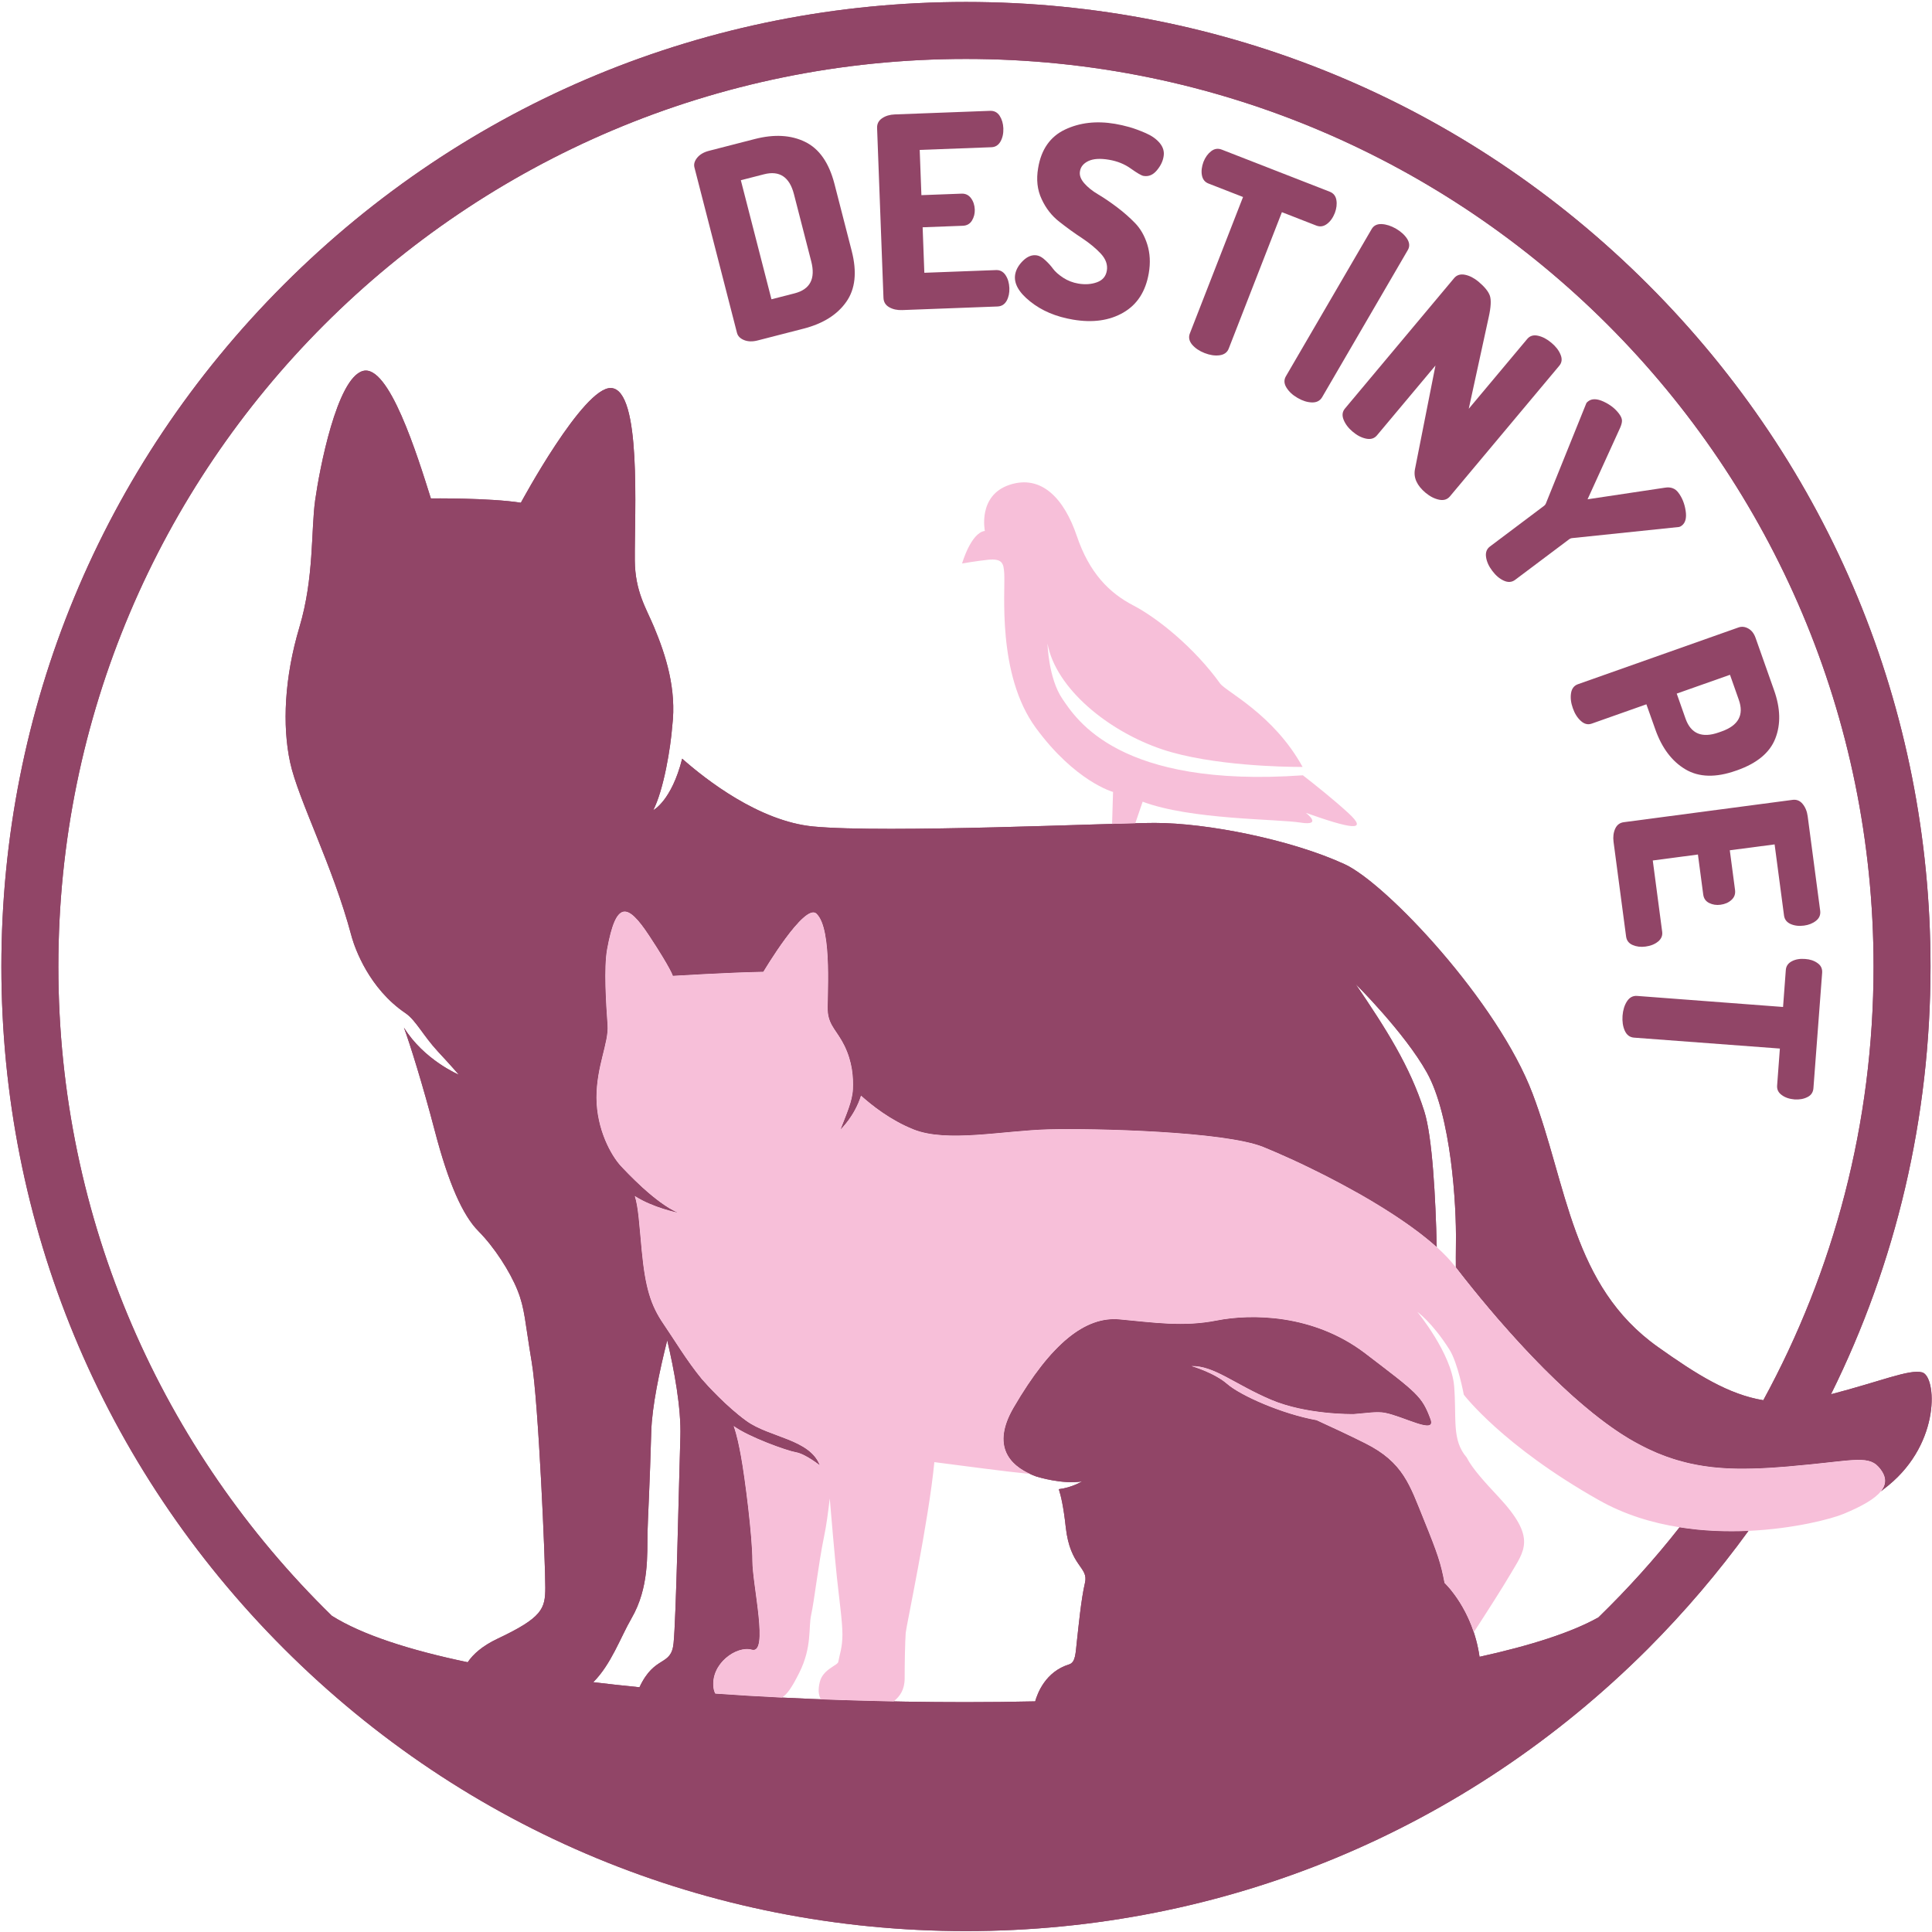 <?xml version="1.0" encoding="UTF-8"?>
<svg width="511px" height="511px" viewBox="0 0 511 511" version="1.1" xmlns="http://www.w3.org/2000/svg" xmlns:xlink="http://www.w3.org/1999/xlink">
    <!-- Generator: Sketch 62 (91390) - https://sketch.com -->
    <title>Group</title>
    <desc>Created with Sketch.</desc>
    <g id="Page-1" stroke="none" stroke-width="1" fill="none" fill-rule="evenodd">
        <g id="destinypet" transform="translate(-13, -13)" fill-rule="nonzero">
            <g id="Group" transform="translate(13, 13)">
                <g transform="translate(183, 29)" fill="#914567">
                    <path d="M37.704,19.617 C36.256,14.039 33.678,10.339 29.939,8.519 C26.207,6.701 21.784,6.449 16.648,7.768 L4.505,10.893 C3.144,11.245 2.103,11.856 1.398,12.719 C0.695,13.584 0.449,14.448 0.681,15.317 L11.922,59.021 C12.142,59.892 12.767,60.531 13.805,60.95 C14.843,61.368 16.035,61.398 17.413,61.044 L29.554,57.921 C34.673,56.604 38.437,54.247 40.826,50.849 C43.231,47.456 43.705,42.968 42.275,37.388 L37.704,19.617 Z M27.161,48.59 L21.045,50.158 L12.945,18.669 L19.06,17.099 C23.168,16.039 25.826,17.796 26.996,22.37 L31.568,40.14 C32.738,44.714 31.28,47.529 27.161,48.59 Z" id="Shape"></path>
                    <path d="M80.456,42.433 L61.48,43.148 L61.031,31.115 L71.654,30.714 C72.733,30.675 73.539,30.217 74.073,29.347 C74.605,28.478 74.857,27.499 74.82,26.412 C74.769,25.234 74.432,24.23 73.812,23.399 C73.19,22.574 72.369,22.181 71.327,22.219 L60.704,22.617 L60.256,10.652 L79.234,9.94 C80.272,9.901 81.07,9.398 81.62,8.433 C82.168,7.466 82.425,6.301 82.379,4.929 C82.325,3.657 81.995,2.558 81.409,1.636 C80.801,0.712 79.956,0.272 78.871,0.315 L53.664,1.264 C52.343,1.312 51.218,1.652 50.305,2.277 C49.389,2.902 48.949,3.759 48.984,4.841 L50.672,49.794 C50.723,50.882 51.213,51.702 52.18,52.254 C53.147,52.809 54.289,53.061 55.612,53.013 L80.819,52.064 C81.903,52.022 82.705,51.521 83.252,50.555 C83.781,49.591 84.015,48.469 83.971,47.197 C83.915,45.827 83.574,44.682 82.953,43.762 C82.322,42.834 81.497,42.394 80.456,42.433 Z" id="Path"></path>
                    <path d="M120.021,6.198 C118.438,5.511 117,4.981 115.712,4.614 C114.388,4.244 113.136,3.957 111.922,3.753 C106.988,2.917 102.571,3.427 98.673,5.278 C94.775,7.133 92.386,10.528 91.577,15.465 C91.061,18.493 91.349,21.228 92.511,23.672 C93.635,26.117 95.203,28.118 97.217,29.674 C99.195,31.233 101.177,32.674 103.203,33.995 C105.193,35.316 106.851,36.686 108.173,38.106 C109.474,39.525 110.003,41.004 109.757,42.543 C109.514,44.077 108.642,45.116 107.142,45.656 C105.674,46.196 104.005,46.312 102.201,46.005 C100.764,45.76 99.421,45.248 98.209,44.463 C97.03,43.677 96.095,42.88 95.506,42.069 C94.914,41.26 94.225,40.504 93.437,39.791 C92.683,39.08 91.957,38.667 91.258,38.547 C90.005,38.336 88.785,38.8 87.6,39.942 C86.423,41.086 85.729,42.31 85.502,43.612 C85.117,45.94 86.431,48.32 89.485,50.747 C92.512,53.18 96.272,54.775 100.801,55.539 C106.028,56.422 110.46,55.797 114.131,53.664 C117.803,51.535 120.016,48.069 120.842,43.267 C121.319,40.52 121.177,37.983 120.449,35.654 C119.723,33.327 118.613,31.431 117.188,29.97 C115.763,28.505 114.168,27.11 112.408,25.782 C110.645,24.454 109.014,23.339 107.479,22.434 C105.943,21.53 104.709,20.544 103.779,19.472 C102.847,18.404 102.442,17.333 102.65,16.262 C102.844,15.1 103.585,14.209 104.873,13.591 C106.195,12.973 107.998,12.858 110.32,13.254 C112.527,13.623 114.458,14.407 116.106,15.596 C117.792,16.788 118.892,17.43 119.445,17.527 C120.807,17.755 121.955,17.271 122.961,16.078 C123.967,14.882 124.551,13.67 124.752,12.441 C124.998,11.145 124.657,9.949 123.767,8.863 C122.868,7.772 121.604,6.884 120.021,6.198 Z" id="Path"></path>
                    <path d="M167.963,30.243 C168.853,29.58 169.55,28.609 170.056,27.326 C170.506,26.128 170.647,24.989 170.462,23.908 C170.277,22.827 169.692,22.086 168.673,21.693 L140.163,10.577 C139.141,10.183 138.213,10.32 137.341,10.991 C136.469,11.662 135.794,12.595 135.316,13.792 C134.844,15.076 134.694,16.259 134.896,17.352 C135.098,18.442 135.675,19.175 136.661,19.554 L145.775,23.105 L131.71,59.187 C131.312,60.208 131.516,61.191 132.294,62.14 C133.107,63.086 134.199,63.835 135.608,64.384 C137.015,64.932 138.32,65.129 139.545,64.971 C140.773,64.811 141.6,64.219 141.988,63.202 L156.054,27.118 L165.17,30.67 C166.151,31.045 167.073,30.902 167.963,30.243 Z" id="Path"></path>
                    <path d="M189.2,34.195 C188.537,33.156 187.544,32.259 186.253,31.498 C184.937,30.738 183.668,30.328 182.443,30.269 C181.217,30.214 180.333,30.655 179.79,31.59 L157.108,70.524 C156.564,71.462 156.602,72.46 157.256,73.515 C157.909,74.573 158.864,75.477 160.192,76.242 C161.482,77.003 162.744,77.4 163.979,77.439 C165.214,77.476 166.108,77.026 166.68,76.083 L189.343,37.156 C189.906,36.219 189.829,35.229 189.2,34.195 Z" id="Path"></path>
                    <path d="M229.754,64.801 C229.307,63.668 228.481,62.617 227.315,61.648 C226.169,60.677 224.983,60.059 223.78,59.797 C222.597,59.533 221.641,59.818 220.943,60.652 L205.475,79.117 L210.737,54.965 C211.346,52.263 211.441,50.352 211.065,49.231 C210.685,48.106 209.67,46.863 208.05,45.496 C206.876,44.527 205.695,43.918 204.499,43.677 C203.285,43.431 202.311,43.723 201.612,44.558 L172.737,79.047 C172.038,79.875 171.911,80.869 172.373,82.021 C172.841,83.171 173.628,84.231 174.802,85.202 C175.939,86.172 177.134,86.781 178.35,87.024 C179.565,87.265 180.504,86.977 181.204,86.141 L196.671,67.677 L191.246,95.108 C190.822,97.33 191.749,99.403 194.06,101.345 C195.233,102.314 196.425,102.921 197.64,103.169 C198.835,103.418 199.798,103.121 200.496,102.288 L229.411,67.746 C230.109,66.917 230.233,65.932 229.754,64.801 Z" id="Path"></path>
                    <path d="M261.097,110.381 C261.317,110.345 261.545,110.221 261.805,110.027 C262.788,109.293 263.135,107.983 262.841,106.1 C262.564,104.223 261.911,102.623 260.916,101.303 C260.076,100.171 258.888,99.733 257.355,99.99 L236.899,103.058 L245.497,84.184 C245.845,83.392 246.016,82.738 246.003,82.213 C245.981,81.689 245.724,81.084 245.208,80.403 C244.216,79.081 242.869,78.022 241.138,77.222 C239.407,76.422 238.055,76.392 237.081,77.128 C236.805,77.323 236.624,77.518 236.546,77.711 L225.927,104.034 C225.821,104.351 225.618,104.628 225.308,104.851 L211.089,115.541 C210.217,116.189 209.871,117.131 210.052,118.354 C210.231,119.577 210.78,120.785 211.703,121.995 C212.612,123.207 213.614,124.069 214.747,124.581 C215.858,125.088 216.865,125.025 217.737,124.368 L231.957,113.689 C232.243,113.458 232.56,113.338 232.903,113.317 L261.097,110.381 Z" id="Path"></path>
                    <path d="M254.813,163.906 C256.556,168.847 259.221,172.375 262.789,174.489 C266.362,176.605 270.815,176.721 276.114,174.851 L276.45,174.74 C281.747,172.864 285.117,170.057 286.568,166.309 C288.035,162.557 287.918,158.307 286.224,153.546 L281.339,139.722 C280.925,138.555 280.295,137.734 279.423,137.245 C278.546,136.753 277.689,136.659 276.836,136.95 L234.348,151.971 C233.336,152.332 232.716,153.122 232.527,154.346 C232.336,155.569 232.494,156.89 233.003,158.312 C233.493,159.733 234.21,160.863 235.133,161.689 C236.044,162.521 237.011,162.753 238.03,162.382 L252.46,157.284 L254.813,163.906 Z M274.57,149.477 L276.901,156.09 C278.322,160.088 276.814,162.882 272.352,164.459 L271.614,164.719 C267.169,166.295 264.225,165.075 262.809,161.06 L260.482,154.451 L274.57,149.477 Z" id="Shape"></path>
                    <path d="M248.819,220.947 C249.816,221.386 250.966,221.529 252.224,221.361 C253.59,221.182 254.688,220.737 255.552,220.029 C256.414,219.321 256.775,218.449 256.631,217.415 L254.147,198.594 L266.089,197.012 L267.485,207.551 C267.616,208.623 268.146,209.392 269.073,209.842 C269.984,210.29 270.985,210.448 272.063,210.299 C273.221,210.141 274.198,209.729 274.95,209.032 C275.731,208.332 276.033,207.467 275.91,206.431 L274.519,195.893 L286.372,194.339 L288.864,213.159 C289.001,214.175 289.573,214.931 290.589,215.389 C291.61,215.846 292.798,215.992 294.145,215.814 C295.417,215.646 296.483,215.215 297.338,214.526 C298.196,213.852 298.56,212.96 298.426,211.884 L295.117,186.888 C294.943,185.575 294.493,184.495 293.781,183.633 C293.073,182.77 292.178,182.414 291.106,182.562 L246.512,188.461 C245.43,188.595 244.665,189.178 244.2,190.197 C243.751,191.204 243.6,192.363 243.774,193.676 L247.089,218.69 C247.231,219.762 247.806,220.508 248.819,220.947 Z" id="Path"></path>
                    <path d="M297.725,225.734 C296.825,225.085 295.73,224.721 294.453,224.641 C293.079,224.526 291.91,224.726 290.923,225.247 C289.938,225.766 289.406,226.531 289.334,227.571 L288.605,237.337 L249.973,234.411 C248.89,234.345 248.007,234.798 247.327,235.839 C246.651,236.882 246.262,238.179 246.148,239.667 C246.044,241.188 246.238,242.489 246.752,243.64 C247.267,244.751 248.053,245.343 249.147,245.445 L287.765,248.336 L287.036,258.104 C286.95,259.145 287.367,259.999 288.261,260.631 C289.152,261.299 290.276,261.674 291.648,261.791 C292.929,261.869 294.07,261.676 295.043,261.174 C296.026,260.709 296.557,259.901 296.638,258.822 L298.946,228.289 C299.019,227.213 298.622,226.352 297.725,225.734 Z" id="Path"></path>
                </g>
                <path d="M508.39,362.98 C505.005,362.076 497.307,365.4 484.283,368.773 C501.507,334.054 510.609,295.548 510.609,255.64 C510.609,187.494 484.077,123.432 435.894,75.246 C387.705,27.057 323.647,0.521 255.483,0.521 C187.337,0.521 123.28,27.057 75.09,75.246 C26.902,123.433 0.365,187.494 0.365,255.64 C0.365,323.769 26.902,387.865 75.09,436.051 C123.279,484.223 187.336,510.758 255.483,510.758 C323.647,510.758 387.705,484.223 435.894,436.051 C445.635,426.276 454.502,415.865 462.45,404.905 C456.736,405.155 450.533,404.958 444.246,403.95 C437.642,412.368 430.458,420.311 422.778,427.782 C415.693,431.772 404.765,435.255 391.327,438.214 C389.537,425.607 382.074,418.675 382.074,418.675 C381.07,413.452 380.347,411.195 376.611,401.986 C372.865,392.785 371.202,386.787 361.045,381.72 C356.855,379.616 352.222,377.464 348.211,375.63 C338.984,373.96 328.118,369.112 324.627,366.089 C321.109,363.017 315.124,361.321 315.124,361.321 C321.021,361.128 326.511,366.079 336.082,370.173 C345.536,374.218 357.64,374.003 358,374.019 C361.5,373.749 364.128,373.269 366.293,373.671 C371.397,374.667 379.856,379.503 378.374,375.413 C376.101,369.243 374.869,368.497 361.106,357.975 C347.323,347.452 330.786,347.493 321.837,349.258 C312.922,351.022 305.188,349.797 296.135,348.967 C287.115,348.119 278.009,355.276 268.102,372.293 C261.467,383.674 268.581,388.516 274.049,390.506 C274.617,390.688 281.028,392.641 286.18,391.83 C286.18,391.83 283.564,393.449 280.048,393.877 C280.61,395.602 281.319,398.639 281.885,403.93 C283.064,414.528 287.976,414.368 286.963,418.662 C285.943,422.945 285.221,430.664 284.843,433.965 C284.462,437.24 284.527,439.684 282.747,440.231 C276.522,442.161 274.412,447.844 273.798,449.999 C267.557,450.144 261.38,450.202 255.352,450.202 C234.479,450.202 211.49,449.514 189.168,447.94 C188.947,447.497 188.785,446.975 188.708,446.36 C187.926,439.979 194.849,435.196 198.826,436.327 C203.426,437.671 199,419.198 199,412.815 C199,406.432 197.062,391.073 195.979,385.147 C195.483,382.473 194.959,379.801 194.05,377.165 C198.078,380.114 208.211,383.72 210.518,384.106 C213.053,384.544 216.825,387.557 216.825,387.557 C214.194,380.635 203.517,380.227 197.448,375.844 C192.16,372.041 186.897,366.221 185.641,364.77 C181.625,359.891 178.291,354.268 175.495,350.198 C172.073,345.202 170.672,340.552 169.732,330.747 C169.08,323.843 168.851,319.347 167.902,316.341 C172.801,319.486 179.334,320.755 179.334,320.755 C173.319,318.237 165.334,309.616 164.184,308.372 C161.627,305.599 157.803,298.724 157.766,290.349 C157.75,281.982 161.038,275.81 160.702,271.138 C160.292,265.478 159.685,255.94 160.583,251.032 C162.937,238.238 165.884,238.654 171.698,247.473 C177.534,256.335 177.964,258.117 177.964,258.117 C177.964,258.117 192.731,257.201 201.904,257.041 C201.904,257.041 212.761,238.737 215.925,241.635 C220.377,245.701 218.612,265.08 218.969,267.914 C219.416,271.467 221.448,272.709 223.358,276.602 C225.45,280.905 225.727,284.877 225.59,288.057 C225.471,291.207 223.85,294.748 222.307,298.741 C222.307,298.741 225.973,295.343 227.738,289.796 C230.504,292.273 235.426,296.234 241.585,298.708 C250.456,302.28 265.233,299.026 277.344,298.708 C289.473,298.394 323.843,299.224 334.134,303.37 C344.863,307.716 367.679,318.729 380.005,329.85 C379.709,317.016 378.868,300.655 376.692,293.858 C372.908,281.979 366.633,272.159 358.536,260.245 C358.536,260.245 371.466,273.061 377.381,283.643 C383.805,295.1 385.243,318.67 385.084,328.653 C385.043,331.772 385.055,333.737 385.063,335.184 C394.888,347.971 413.915,370.368 430.853,380.51 C440.884,386.504 449.903,388.303 459.548,388.451 C459.55,388.451 459.55,388.451 459.552,388.451 C462.155,388.482 464.802,388.418 467.537,388.256 C467.739,388.246 467.938,388.236 468.134,388.227 C469.415,388.129 470.721,388.059 472.03,387.942 C472.662,387.903 473.225,387.86 473.809,387.786 L473.809,387.786 C489.276,386.479 493.966,384.755 496.83,387.931 C498.923,390.249 499.167,392.351 497.491,394.437 C498.158,393.933 498.825,393.404 499.506,392.849 C513.43,381.426 512.181,364.006 508.39,362.98 Z M167.005,428.074 C171.746,419.908 171.143,411.088 171.264,405.344 C171.344,401.604 171.879,392.315 172.249,378.711 C172.428,372.061 174.449,362.531 176.473,354.49 C178.328,362.373 180.188,372.345 179.952,380.002 C179.503,394.822 178.835,427.863 178.157,434.607 C177.532,440.89 173.18,437.619 169.136,446.267 C165,445.847 160.925,445.413 156.919,444.923 C161.68,440.15 164.098,433.105 167.005,428.074 Z M405.351,289.252 C396.155,264.965 366.745,233.704 355.661,228.583 C341.488,222.061 319.252,217.656 305.418,217.656 C294.329,217.656 234.197,220.436 215.072,218.597 C200.743,217.208 186.616,206.141 180.43,200.666 C177.617,211.854 172.78,214.287 172.78,214.287 C175.57,208.857 177.387,197.646 177.804,192.062 C178.999,182.277 176.094,173.264 172.955,165.766 C170.932,160.934 167.969,156.42 167.902,148.239 C167.798,135.591 169.769,103.053 161.627,102.632 C154.309,102.261 137.767,132.966 137.767,132.966 C129.426,131.655 113.96,131.824 113.96,131.824 C110.361,120.376 102.834,96.161 95.963,98.124 C89.092,100.085 84.515,124.09 83.363,132.268 C82.224,140.448 83.112,152.765 79.205,165.854 C75.241,179.11 74.619,191.872 76.744,201.673 C78.871,211.494 88.031,229.002 92.943,247.488 C93.001,247.704 93.054,247.896 93.115,248.099 C93.901,250.755 97.556,261.442 107.307,268.013 C109.956,269.82 111.953,273.931 115.823,278.115 C119.688,282.26 121.351,284.254 121.351,284.254 C121.351,284.254 112.097,280.328 106.835,271.785 C108.36,275.896 111.827,286.951 115.025,299.201 C118.622,312.935 122.354,321.416 126.571,325.658 C130.787,329.91 134.903,336.334 136.873,341.248 C138.841,346.135 138.841,349.576 140.628,360.221 C142.435,370.848 144.25,413.381 144.227,419.928 C144.215,425.526 143.45,427.844 131.473,433.491 C127.579,435.35 125.142,437.511 123.708,439.651 C108.351,436.448 95.77,432.397 87.775,427.368 C43.15,383.787 15.436,322.963 15.436,255.64 C15.436,123.064 122.913,15.59 255.483,15.59 C388.07,15.59 495.543,123.064 495.543,255.64 C495.543,297.185 484.976,336.26 466.382,370.351 C457.224,368.847 448.785,363.574 438.484,356.251 C415.665,340.061 414.556,313.541 405.351,289.252 Z" id="Shape" fill="#914567"></path>
                <path d="M508.39,362.98 C505.005,362.076 497.307,365.4 484.283,368.773 C501.507,334.054 510.609,295.548 510.609,255.64 C510.609,187.494 484.077,123.432 435.894,75.246 C387.705,27.057 323.647,0.521 255.483,0.521 C187.337,0.521 123.28,27.057 75.09,75.246 C26.902,123.433 0.365,187.494 0.365,255.64 C0.365,323.769 26.902,387.865 75.09,436.051 C123.279,484.223 187.336,510.758 255.483,510.758 C323.647,510.758 387.705,484.223 435.894,436.051 C445.635,426.276 454.502,415.865 462.45,404.905 C456.736,405.155 450.533,404.958 444.246,403.95 C437.642,412.368 430.458,420.311 422.778,427.782 C415.693,431.772 404.765,435.255 391.327,438.214 C389.537,425.607 382.074,418.675 382.074,418.675 C381.07,413.452 380.347,411.195 376.611,401.986 C372.865,392.785 371.202,386.787 361.045,381.72 C356.855,379.616 352.222,377.464 348.211,375.63 C338.984,373.96 328.118,369.112 324.627,366.089 C321.109,363.017 315.124,361.321 315.124,361.321 C321.021,361.128 326.511,366.079 336.082,370.173 C345.536,374.218 357.64,374.003 358,374.019 C361.5,373.749 364.128,373.269 366.293,373.671 C371.397,374.667 379.856,379.503 378.374,375.413 C376.101,369.243 374.869,368.497 361.106,357.975 C347.323,347.452 330.786,347.493 321.837,349.258 C312.922,351.022 305.188,349.797 296.135,348.967 C287.115,348.119 278.009,355.276 268.102,372.293 C261.467,383.674 268.581,388.516 274.049,390.506 C274.617,390.688 281.028,392.641 286.18,391.83 C286.18,391.83 283.564,393.449 280.048,393.877 C280.61,395.602 281.319,398.639 281.885,403.93 C283.064,414.528 287.976,414.368 286.963,418.662 C285.943,422.945 285.221,430.664 284.843,433.965 C284.462,437.24 284.527,439.684 282.747,440.231 C276.522,442.161 274.412,447.844 273.798,449.999 C267.557,450.144 261.38,450.202 255.352,450.202 C234.479,450.202 211.49,449.514 189.168,447.94 C188.947,447.497 188.785,446.975 188.708,446.36 C187.926,439.979 194.849,435.196 198.826,436.327 C203.426,437.671 199,419.198 199,412.815 C199,406.432 197.062,391.073 195.979,385.147 C195.483,382.473 194.959,379.801 194.05,377.165 C198.078,380.114 208.211,383.72 210.518,384.106 C213.053,384.544 216.825,387.557 216.825,387.557 C214.194,380.635 203.517,380.227 197.448,375.844 C192.16,372.041 186.897,366.221 185.641,364.77 C181.625,359.891 178.291,354.268 175.495,350.198 C172.073,345.202 170.672,340.552 169.732,330.747 C169.08,323.843 168.851,319.347 167.902,316.341 C172.801,319.486 179.334,320.755 179.334,320.755 C173.319,318.237 165.334,309.616 164.184,308.372 C161.627,305.599 157.803,298.724 157.766,290.349 C157.75,281.982 161.038,275.81 160.702,271.138 C160.292,265.478 159.685,255.94 160.583,251.032 C162.937,238.238 165.884,238.654 171.698,247.473 C177.534,256.335 177.964,258.117 177.964,258.117 C177.964,258.117 192.731,257.201 201.904,257.041 C201.904,257.041 212.761,238.737 215.925,241.635 C220.377,245.701 218.612,265.08 218.969,267.914 C219.416,271.467 221.448,272.709 223.358,276.602 C225.45,280.905 225.727,284.877 225.59,288.057 C225.471,291.207 223.85,294.748 222.307,298.741 C222.307,298.741 225.973,295.343 227.738,289.796 C230.504,292.273 235.426,296.234 241.585,298.708 C250.456,302.28 265.233,299.026 277.344,298.708 C289.473,298.394 323.843,299.224 334.134,303.37 C344.863,307.716 367.679,318.729 380.005,329.85 C379.709,317.016 378.868,300.655 376.692,293.858 C372.908,281.979 366.633,272.159 358.536,260.245 C358.536,260.245 371.466,273.061 377.381,283.643 C383.805,295.1 385.243,318.67 385.084,328.653 C385.043,331.772 385.055,333.737 385.063,335.184 C394.888,347.971 413.915,370.368 430.853,380.51 C440.884,386.504 449.903,388.303 459.548,388.451 C459.55,388.451 459.55,388.451 459.552,388.451 C462.155,388.482 464.802,388.418 467.537,388.256 C467.739,388.246 467.938,388.236 468.134,388.227 C469.415,388.129 470.721,388.059 472.03,387.942 C472.662,387.903 473.225,387.86 473.809,387.786 L473.809,387.786 C489.276,386.479 493.966,384.755 496.83,387.931 C498.923,390.249 499.167,392.351 497.491,394.437 C498.158,393.933 498.825,393.404 499.506,392.849 C513.43,381.426 512.181,364.006 508.39,362.98 Z M167.005,428.074 C171.746,419.908 171.143,411.088 171.264,405.344 C171.344,401.604 171.879,392.315 172.249,378.711 C172.428,372.061 174.449,362.531 176.473,354.49 C178.328,362.373 180.188,372.345 179.952,380.002 C179.503,394.822 178.835,427.863 178.157,434.607 C177.532,440.89 173.18,437.619 169.136,446.267 C165,445.847 160.925,445.413 156.919,444.923 C161.68,440.15 164.098,433.105 167.005,428.074 Z M405.351,289.252 C396.155,264.965 366.745,233.704 355.661,228.583 C341.488,222.061 319.252,217.656 305.418,217.656 C294.329,217.656 234.197,220.436 215.072,218.597 C200.743,217.208 186.616,206.141 180.43,200.666 C177.617,211.854 172.78,214.287 172.78,214.287 C175.57,208.857 177.387,197.646 177.804,192.062 C178.999,182.277 176.094,173.264 172.955,165.766 C170.932,160.934 167.969,156.42 167.902,148.239 C167.798,135.591 169.769,103.053 161.627,102.632 C154.309,102.261 137.767,132.966 137.767,132.966 C129.426,131.655 113.96,131.824 113.96,131.824 C110.361,120.376 102.834,96.161 95.963,98.124 C89.092,100.085 84.515,124.09 83.363,132.268 C82.224,140.448 83.112,152.765 79.205,165.854 C75.241,179.11 74.619,191.872 76.744,201.673 C78.871,211.494 88.031,229.002 92.943,247.488 C93.001,247.704 93.054,247.896 93.115,248.099 C93.901,250.755 97.556,261.442 107.307,268.013 C109.956,269.82 111.953,273.931 115.823,278.115 C119.688,282.26 121.351,284.254 121.351,284.254 C121.351,284.254 112.097,280.328 106.835,271.785 C108.36,275.896 111.827,286.951 115.025,299.201 C118.622,312.935 122.354,321.416 126.571,325.658 C130.787,329.91 134.903,336.334 136.873,341.248 C138.841,346.135 138.841,349.576 140.628,360.221 C142.435,370.848 144.25,413.381 144.227,419.928 C144.215,425.526 143.45,427.844 131.473,433.491 C127.579,435.35 125.142,437.511 123.708,439.651 C108.351,436.448 95.77,432.397 87.775,427.368 C43.15,383.787 15.436,322.963 15.436,255.64 C15.436,123.064 122.913,15.59 255.483,15.59 C388.07,15.59 495.543,123.064 495.543,255.64 C495.543,297.185 484.976,336.26 466.382,370.351 C457.224,368.847 448.785,363.574 438.484,356.251 C415.665,340.061 414.556,313.541 405.351,289.252 Z" id="Shape" fill="#914567"></path>
                <path d="M498.565,392.088 C498.593,391.813 498.593,391.572 498.57,391.295 C498.568,391.285 498.57,391.275 498.568,391.268 C498.547,391.036 498.496,390.766 498.412,390.532 C498.403,390.511 498.399,390.491 498.392,390.448 C498.33,390.216 498.211,389.991 498.095,389.737 C498.074,389.698 498.062,389.667 498.04,389.635 C497.921,389.391 497.777,389.158 497.618,388.936 C497.576,388.879 497.553,388.825 497.515,388.786 C497.318,388.495 497.096,388.229 496.826,387.929 C496.643,387.734 496.453,387.554 496.258,387.388 C496.178,387.331 496.088,387.257 496.011,387.208 C495.887,387.118 495.755,387.026 495.627,386.956 C495.527,386.88 495.398,386.843 495.286,386.794 C495.176,386.718 495.051,386.667 494.927,386.626 C494.811,386.554 494.666,386.524 494.522,386.493 C494.397,386.462 494.287,386.401 494.144,386.366 C493.996,386.339 493.841,386.321 493.692,386.3 C493.553,386.279 493.414,386.236 493.255,386.208 C493.098,386.192 492.93,386.183 492.768,386.173 C492.591,386.163 492.418,386.15 492.233,386.144 C492.079,386.14 491.914,386.14 491.751,386.14 C491.53,386.138 491.32,386.136 491.087,386.14 C490.946,386.142 490.786,386.15 490.631,386.154 C490.343,386.164 490.068,386.174 489.751,386.189 C489.639,386.195 489.535,386.203 489.414,386.214 C489.031,386.257 488.631,386.29 488.188,386.321 C488.179,386.323 488.169,386.323 488.161,386.325 C484.829,386.639 480.257,387.235 473.874,387.78 C473.852,387.782 473.828,387.784 473.807,387.784 C473.223,387.858 472.66,387.901 472.028,387.94 C470.724,388.057 469.425,388.128 468.145,388.225 C468.141,388.225 468.136,388.225 468.132,388.225 C468.099,388.227 468.059,388.229 468.007,388.231 C465.122,388.407 462.317,388.481 459.564,388.45 C459.559,388.45 459.556,388.45 459.55,388.45 C459.548,388.45 459.548,388.45 459.546,388.45 C459.539,388.45 459.534,388.45 459.529,388.45 C458.99,388.444 458.454,388.432 457.918,388.417 C457.76,388.413 457.608,388.407 457.455,388.401 C455.925,388.317 454.386,388.223 452.852,388.051 C452.583,388.016 452.291,387.965 452.006,387.934 C451.594,387.893 451.193,387.842 450.771,387.766 C450.355,387.715 449.949,387.631 449.511,387.565 C449.002,387.477 448.486,387.379 447.974,387.262 C447.558,387.192 447.155,387.092 446.727,387.01 C446.411,386.922 446.088,386.854 445.758,386.772 C445.263,386.655 444.772,386.516 444.296,386.37 C444.047,386.317 443.824,386.263 443.583,386.177 C442.898,385.978 442.209,385.761 441.514,385.499 C441.242,385.429 441,385.319 440.733,385.245 C440.193,385.052 439.651,384.829 439.11,384.608 C438.9,384.538 438.685,384.434 438.453,384.362 C437.714,384.046 436.981,383.714 436.243,383.364 C436.074,383.301 435.903,383.196 435.732,383.132 C435.103,382.823 434.494,382.501 433.853,382.175 C433.645,382.079 433.438,381.952 433.214,381.833 C432.428,381.415 431.658,380.987 430.85,380.509 C430.321,380.185 429.789,379.853 429.256,379.509 C429.042,379.37 428.818,379.238 428.578,379.085 C428.269,378.886 427.972,378.667 427.652,378.454 C427.51,378.382 427.376,378.268 427.257,378.196 C426.835,377.905 426.436,377.639 426.04,377.346 C425.913,377.252 425.792,377.174 425.691,377.084 C425.251,376.795 424.837,376.479 424.411,376.156 C424.243,376.031 424.064,375.91 423.895,375.769 C423.516,375.48 423.148,375.222 422.776,374.923 C422.578,374.761 422.38,374.593 422.182,374.437 C421.839,374.181 421.498,373.908 421.158,373.648 C420.969,373.488 420.781,373.324 420.593,373.164 C420.241,372.896 419.889,372.601 419.538,372.297 C419.343,372.129 419.133,371.957 418.927,371.791 C418.588,371.52 418.247,371.219 417.915,370.924 C417.66,370.713 417.433,370.506 417.178,370.301 C416.895,370.024 416.585,369.781 416.283,369.504 C416.055,369.297 415.833,369.092 415.579,368.887 C415.294,368.598 414.981,368.344 414.667,368.051 C414.468,367.865 414.27,367.678 414.068,367.49 C413.735,367.177 413.399,366.869 413.066,366.58 C412.862,366.381 412.657,366.156 412.428,365.959 C412.125,365.666 411.8,365.371 411.474,365.053 C411.253,364.84 411.005,364.61 410.781,364.377 C410.478,364.109 410.199,363.811 409.894,363.508 C409.67,363.289 409.414,363.067 409.192,362.811 C408.894,362.545 408.624,362.247 408.323,361.956 C408.09,361.712 407.825,361.476 407.594,361.208 C407.312,360.954 407.055,360.665 406.77,360.401 C406.521,360.118 406.239,359.833 405.99,359.571 C405.729,359.303 405.494,359.063 405.258,358.819 C404.993,358.544 404.76,358.29 404.488,358.016 C404.25,357.756 403.981,357.481 403.736,357.202 C403.473,356.94 403.218,356.647 402.967,356.389 C402.717,356.118 402.492,355.881 402.264,355.614 C401.969,355.323 401.671,355.003 401.406,354.682 C401.195,354.471 400.987,354.26 400.786,354.016 C400.47,353.664 400.171,353.313 399.848,352.961 C399.686,352.785 399.524,352.609 399.363,352.434 C399.033,352.073 398.718,351.711 398.412,351.352 C398.262,351.184 398.107,351.016 397.957,350.85 C397.627,350.485 397.317,350.121 397.012,349.76 C396.867,349.6 396.722,349.438 396.578,349.289 C396.226,348.885 395.885,348.492 395.539,348.1 C395.455,347.977 395.342,347.85 395.266,347.762 C394.892,347.305 394.512,346.887 394.138,346.436 C394.079,346.377 394.029,346.284 393.95,346.223 C393.573,345.772 393.207,345.342 392.845,344.893 C392.804,344.836 392.739,344.786 392.685,344.702 C392.321,344.28 391.961,343.831 391.606,343.411 C391.569,343.366 391.506,343.284 391.458,343.237 C391.075,342.755 390.7,342.311 390.328,341.837 C390.317,341.827 390.303,341.817 390.282,341.806 C388.303,339.376 386.523,337.109 384.965,335.105 C383.65,333.363 381.941,331.601 379.994,329.841 C374.592,324.966 367.206,320.146 359.723,315.855 C359.713,315.849 359.702,315.843 359.673,315.837 C356.485,314.042 353.294,312.329 350.236,310.769 C350.147,310.738 350.094,310.712 350.043,310.685 C349.054,310.187 348.11,309.699 347.145,309.259 C347.075,309.224 346.971,309.157 346.902,309.122 C345.939,308.649 345.017,308.22 344.117,307.772 C344.1,307.764 344.084,307.756 344.067,307.749 C343.183,307.345 342.321,306.956 341.475,306.55 C341.391,306.513 341.303,306.48 341.231,306.45 C340.42,306.089 339.662,305.741 338.888,305.407 C338.781,305.36 338.638,305.276 338.496,305.229 C337.777,304.907 337.079,304.594 336.407,304.334 C336.317,304.293 336.196,304.225 336.073,304.188 C335.402,303.889 334.758,303.633 334.132,303.368 C323.841,299.222 289.471,298.391 277.342,298.706 C265.232,299.024 250.454,302.278 241.583,298.706 C235.424,296.231 230.502,292.27 227.736,289.794 C225.971,295.341 222.305,298.739 222.305,298.739 C223.848,294.747 225.469,291.206 225.588,288.055 C225.725,284.875 225.447,280.903 223.356,276.6 C221.447,272.707 219.415,271.465 218.967,267.912 C218.61,265.078 220.375,245.7 215.923,241.633 C212.759,238.735 201.902,257.039 201.902,257.039 C192.728,257.199 177.962,258.115 177.962,258.115 C177.962,258.115 177.532,256.334 171.696,247.471 C165.882,238.652 162.934,238.236 160.581,251.03 C159.684,255.938 160.29,265.476 160.7,271.136 C161.037,275.808 157.749,281.98 157.764,290.347 C157.801,298.722 161.625,305.597 164.182,308.37 C165.332,309.614 173.318,318.235 179.332,320.753 C179.332,320.753 172.8,319.483 167.9,316.339 C168.849,319.345 169.078,323.841 169.73,330.745 C170.669,340.55 172.071,345.2 175.493,350.196 C178.289,354.266 181.623,359.889 185.639,364.768 C186.895,366.219 192.158,372.039 197.446,375.842 C203.515,380.225 214.192,380.633 216.823,387.555 C216.823,387.555 213.052,384.541 210.516,384.104 C208.209,383.717 198.077,380.112 194.048,377.163 C194.957,379.8 195.481,382.472 195.977,385.145 C197.061,391.071 198.998,406.43 198.998,412.813 C198.998,419.196 203.424,437.668 198.824,436.325 C194.846,435.194 187.924,439.977 188.706,446.358 C188.742,446.712 188.824,447.028 188.928,447.34 C188.97,447.449 189.012,447.555 189.062,447.678 C189.096,447.76 189.153,447.862 189.202,447.94 C195.037,448.368 200.919,448.717 206.8,448.995 C208.177,448.145 209.39,446.456 211.41,442.411 C214.835,435.565 213.783,430.466 214.56,427.044 C215.342,423.624 216.523,413.269 217.924,406.581 C218.596,403.413 219.055,399.796 219.463,396.323 C219.779,400.19 220.817,412.149 221.365,417.305 C222.031,423.524 222.815,428.91 222.815,432.358 C222.815,435.77 222.035,437.727 221.72,439.549 C221.553,440.526 217.64,441.471 216.822,444.901 C216.359,446.788 216.442,448.299 217.121,449.458 C223.609,449.702 230.041,449.886 236.374,450.011 C237.994,448.675 239.275,446.968 239.275,443.9 C239.275,439.65 239.388,434.152 239.555,431.861 C239.685,430.177 245.635,402.336 247.126,386.724 C255.785,387.818 265.057,389.115 272.474,389.855 C267.36,387.552 262.087,382.607 268.099,372.292 C278.006,355.274 287.113,348.118 296.132,348.966 C305.185,349.796 312.919,351.021 321.834,349.257 C330.782,347.491 347.319,347.45 361.103,357.974 C374.866,368.495 376.097,369.242 378.371,375.412 C379.852,379.502 371.393,374.666 366.29,373.67 C364.125,373.268 361.497,373.748 357.997,374.018 C357.637,374.002 345.533,374.217 336.079,370.172 C326.508,366.078 321.018,361.127 315.121,361.32 C315.121,361.32 321.106,363.015 324.624,366.088 C328.115,369.111 338.981,373.959 348.208,375.629 C352.219,377.463 356.852,379.615 361.042,381.719 C371.199,386.785 372.862,392.783 376.608,401.985 C380.344,411.194 381.067,413.452 382.071,418.674 C382.071,418.674 386.997,423.248 389.81,431.703 C393.66,425.781 397.551,419.676 399.449,416.43 C403.18,410.059 406.52,406.803 396.332,395.899 C392.961,392.294 389.455,388.506 387.952,385.545 C387.944,385.529 387.944,385.516 387.941,385.508 C383.909,380.817 385.307,375.367 384.611,366.645 C383.909,357.944 374.874,346.977 374.874,346.977 C374.874,346.977 378.784,349.723 383.336,356.905 C385.62,360.499 387.165,368.884 387.165,368.884 C387.165,368.884 397.416,382.405 422.893,396.773 C429.651,400.599 437.006,402.822 444.264,403.953 C445.047,404.086 445.803,404.201 446.578,404.287 C446.601,404.289 446.616,404.291 446.63,404.293 C447.378,404.406 448.136,404.475 448.902,404.568 C448.93,404.572 448.959,404.574 448.99,404.578 C449.725,404.637 450.465,404.697 451.194,404.766 C451.249,404.77 451.319,404.772 451.391,404.776 C452.088,404.817 452.782,404.85 453.47,404.901 C453.567,404.907 453.686,404.911 453.804,404.921 C454.432,404.944 455.084,404.964 455.713,404.976 C455.887,404.978 456.057,404.98 456.228,404.982 C456.819,404.992 457.388,404.998 457.95,404.998 C458.202,404.998 458.43,404.994 458.654,404.992 C459.169,404.99 459.683,404.986 460.194,404.976 C460.478,404.972 460.743,404.962 461.033,404.955 C461.482,404.943 461.954,404.934 462.41,404.91 C474.594,404.344 484.439,401.732 487.639,400.4 C492.68,398.31 495.916,396.379 497.489,394.435 C498.118,393.671 498.479,392.872 498.563,392.095 C498.565,392.09 498.565,392.09 498.565,392.088 Z" id="Path" fill="#F7BFD9"></path>
                <path d="M343.931,217.563 C350.074,218.543 345.393,214.992 345.393,214.992 C356.801,219.04 362.343,220.268 356.572,214.992 C352.86,211.578 347.759,207.515 344.606,205.061 C295.937,208.496 284.664,190.213 280.979,184.819 C277.292,179.412 277.058,170.216 277.058,170.216 C279.249,182.119 293.126,193.397 307.36,198.191 C320.557,202.626 340.616,202.838 343.441,202.843 L343.79,202.843 L344.526,202.843 C336.819,188.859 324.285,182.972 322.695,180.759 C315.822,171.228 306.132,163.458 299.766,160.14 C293.392,156.834 288.118,151.556 284.801,141.742 C281.481,131.918 275.477,125.419 266.998,128.239 C258.532,131.063 260.492,140.428 260.492,140.428 C256.802,140.886 254.466,149.032 254.466,149.032 C254.466,149.032 258.347,148.371 261.252,148.062 C265.255,147.623 265.427,149.185 265.606,151.529 C265.958,156.071 263.562,178.305 273.981,192.53 C284.43,206.762 294.394,209.462 294.394,209.462 L294.138,217.915 C296.435,217.842 298.508,217.795 300.277,217.744 L302.222,212.042 C314.963,216.836 337.792,216.584 343.931,217.563 Z" id="Path" fill="#F7BFD9"></path>
            </g>
        </g>
    </g>
</svg>